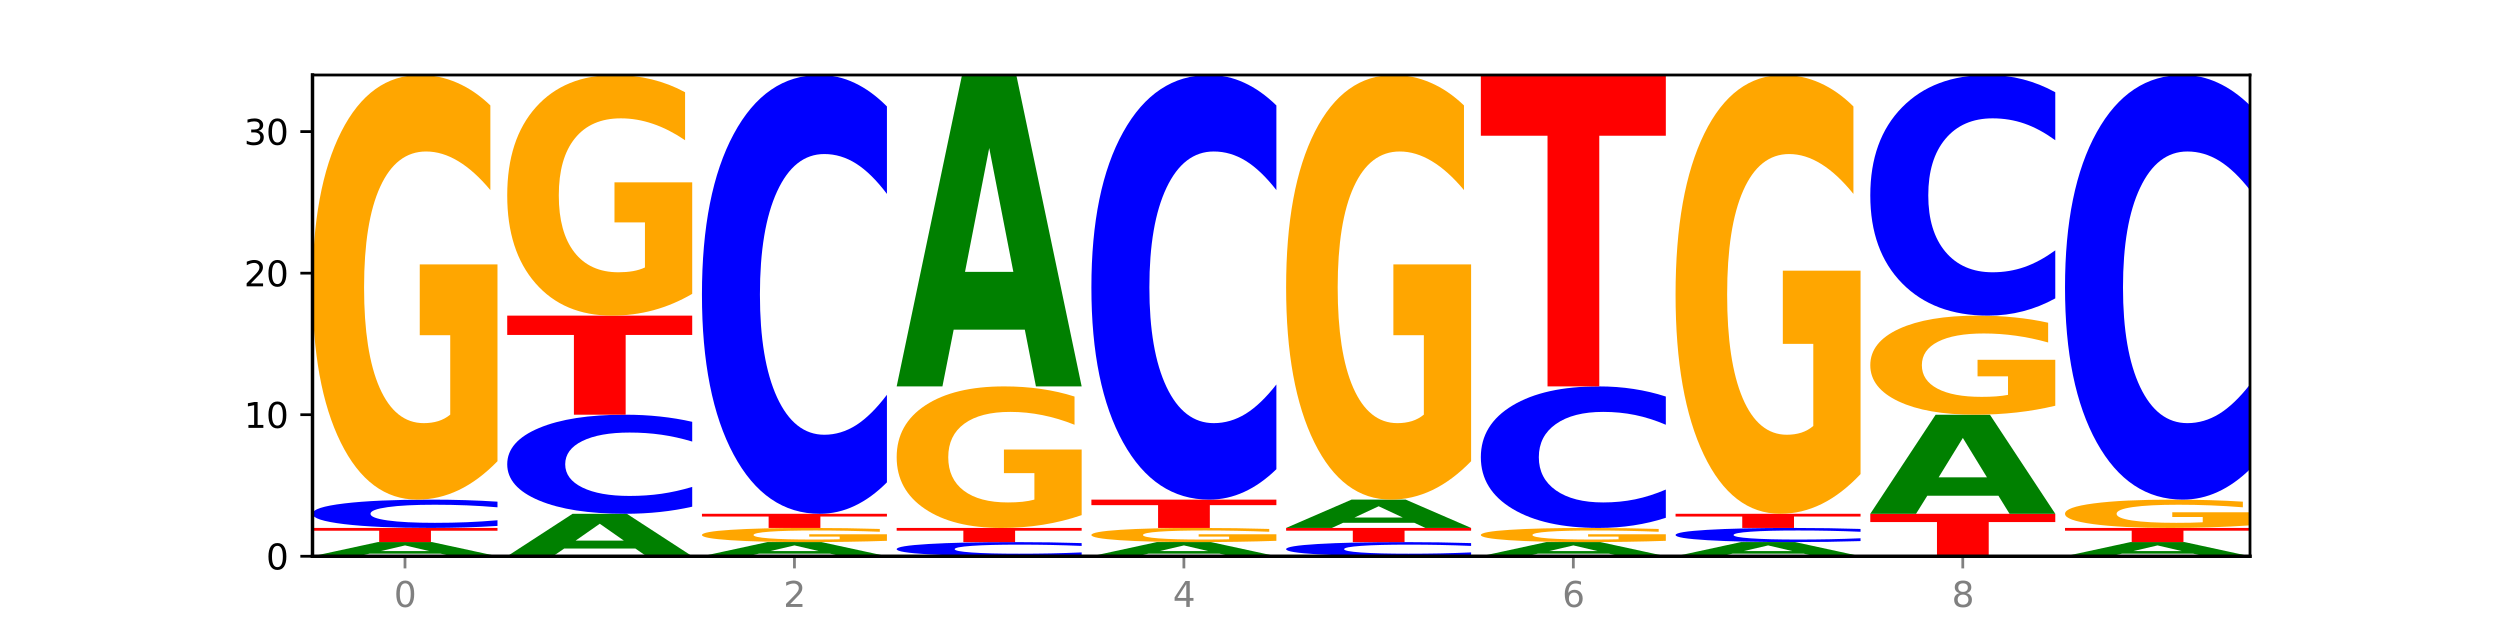 <?xml version="1.0" encoding="utf-8" standalone="no"?>
<!DOCTYPE svg PUBLIC "-//W3C//DTD SVG 1.1//EN"
  "http://www.w3.org/Graphics/SVG/1.1/DTD/svg11.dtd">
<svg xmlns:xlink="http://www.w3.org/1999/xlink" width="720pt" height="180pt" viewBox="0 0 720 180" xmlns="http://www.w3.org/2000/svg" version="1.1">
 <defs>
  <style type="text/css">*{stroke-linejoin: round; stroke-linecap: butt}</style>
 </defs>
 <g id="figure_1">
  <g id="patch_1">
   <path d="M 0 180 
L 720 180 
L 720 0 
L 0 0 
z
" style="fill: #ffffff"/>
  </g>
  <g id="axes_1">
   <g id="patch_2">
    <path d="M 90 160.2 
L 648 160.2 
L 648 21.6 
L 90 21.6 
z
" style="fill: #ffffff"/>
   </g>
   <g id="line2d_1">
    <path d="M 90 160.2 
L 648 160.2 
" clip-path="url(#p5c97c0e944)" style="fill: none; stroke: #000000; stroke-width: 0.5; stroke-linecap: square"/>
   </g>
   <g id="patch_3">
    <path d="M 126.905 159.457 
L 106.415 159.457 
L 103.18 160.2 
L 90 160.2 
L 108.823 156.124 
L 124.454 156.124 
L 143.276 160.2 
L 130.107 160.2 
L 126.905 159.457 
z
M 109.683 158.701 
L 123.604 158.701 
L 116.655 157.079 
L 109.683 158.701 
z
" clip-path="url(#p5c97c0e944)" style="fill: #008000"/>
   </g>
   <g id="patch_4">
    <path d="M 90 152.047 
L 143.276 152.047 
L 143.276 152.842 
L 124.109 152.842 
L 124.109 156.124 
L 109.204 156.124 
L 109.204 152.842 
L 90 152.842 
L 90 152.047 
z
" clip-path="url(#p5c97c0e944)" style="fill: #ff0000"/>
   </g>
   <g id="patch_5">
    <path d="M 143.276 151.463 
Q 138.82 151.752 134.001 151.899 
Q 129.182 152.047 123.934 152.047 
Q 108.282 152.047 99.141 150.949 
Q 90 149.851 90 147.973 
Q 90 146.089 99.141 144.992 
Q 108.282 143.894 123.934 143.894 
Q 129.182 143.894 134.001 144.042 
Q 138.82 144.189 143.276 144.479 
L 143.276 146.104 
Q 138.78 145.72 134.417 145.541 
Q 130.055 145.363 125.236 145.363 
Q 116.591 145.363 111.638 146.058 
Q 106.698 146.752 106.698 147.973 
Q 106.698 149.189 111.638 149.885 
Q 116.591 150.578 125.236 150.578 
Q 130.055 150.578 134.417 150.4 
Q 138.78 150.22 143.276 149.836 
L 143.276 151.463 
z
" clip-path="url(#p5c97c0e944)" style="fill: #0000ff"/>
   </g>
   <g id="patch_6">
    <path d="M 143.276 132.829 
Q 137.903 138.362 132.124 141.141 
Q 126.345 143.894 120.184 143.894 
Q 106.262 143.894 98.131 127.423 
Q 90 110.952 90 82.785 
Q 90 54.289 98.274 37.945 
Q 106.561 21.6 120.972 21.6 
Q 126.525 21.6 131.611 23.823 
Q 136.709 26.021 141.223 30.366 
L 141.223 54.744 
Q 136.566 49.161 131.957 46.407 
Q 127.348 43.629 122.716 43.629 
Q 114.143 43.629 109.498 53.784 
Q 104.853 63.914 104.853 82.785 
Q 104.853 101.479 109.331 111.685 
Q 113.808 121.866 122.047 121.866 
Q 124.292 121.866 126.214 121.284 
Q 128.136 120.678 129.665 119.415 
L 129.665 96.528 
L 120.889 96.528 
L 120.889 76.141 
L 143.276 76.141 
L 143.276 132.829 
z
" clip-path="url(#p5c97c0e944)" style="fill: #ffa600"/>
   </g>
   <g id="patch_7">
    <path d="M 182.985 157.972 
L 162.496 157.972 
L 159.261 160.2 
L 146.08 160.2 
L 164.903 147.971 
L 180.534 147.971 
L 199.357 160.2 
L 186.187 160.2 
L 182.985 157.972 
z
M 165.764 155.702 
L 179.684 155.702 
L 172.735 150.838 
L 165.764 155.702 
z
" clip-path="url(#p5c97c0e944)" style="fill: #008000"/>
   </g>
   <g id="patch_8">
    <path d="M 199.357 145.925 
Q 194.9 146.939 190.081 147.452 
Q 185.263 147.971 180.014 147.971 
Q 164.363 147.971 155.222 144.127 
Q 146.08 140.284 146.08 133.712 
Q 146.08 127.116 155.222 123.279 
Q 164.363 119.435 180.014 119.435 
Q 185.263 119.435 190.081 119.954 
Q 194.9 120.467 199.357 121.481 
L 199.357 127.169 
Q 194.86 125.825 190.498 125.2 
Q 186.135 124.575 181.316 124.575 
Q 172.672 124.575 167.718 127.01 
Q 162.779 129.438 162.779 133.712 
Q 162.779 137.968 167.718 140.402 
Q 172.672 142.831 181.316 142.831 
Q 186.135 142.831 190.498 142.206 
Q 194.86 141.575 199.357 140.231 
L 199.357 145.925 
z
" clip-path="url(#p5c97c0e944)" style="fill: #0000ff"/>
   </g>
   <g id="patch_9">
    <path d="M 146.08 90.9 
L 199.357 90.9 
L 199.357 96.465 
L 180.19 96.465 
L 180.19 119.435 
L 165.285 119.435 
L 165.285 96.465 
L 146.08 96.465 
L 146.08 90.9 
z
" clip-path="url(#p5c97c0e944)" style="fill: #ff0000"/>
   </g>
   <g id="patch_10">
    <path d="M 199.357 84.63 
Q 193.984 87.765 188.205 89.34 
Q 182.426 90.9 176.265 90.9 
Q 162.343 90.9 154.212 81.566 
Q 146.08 72.233 146.08 56.271 
Q 146.08 40.124 154.355 30.862 
Q 162.641 21.6 177.053 21.6 
Q 182.605 21.6 187.691 22.86 
Q 192.79 24.105 197.303 26.567 
L 197.303 40.382 
Q 192.646 37.218 188.038 35.658 
Q 183.429 34.083 178.796 34.083 
Q 170.223 34.083 165.578 39.838 
Q 160.934 45.578 160.934 56.271 
Q 160.934 66.865 165.411 72.648 
Q 169.889 78.417 178.127 78.417 
Q 180.372 78.417 182.294 78.088 
Q 184.217 77.744 185.745 77.029 
L 185.745 64.059 
L 176.969 64.059 
L 176.969 52.507 
L 199.357 52.507 
L 199.357 84.63 
z
" clip-path="url(#p5c97c0e944)" style="fill: #ffa600"/>
   </g>
   <g id="patch_11">
    <path d="M 239.065 159.457 
L 218.576 159.457 
L 215.341 160.2 
L 202.161 160.2 
L 220.983 156.124 
L 236.615 156.124 
L 255.437 160.2 
L 242.268 160.2 
L 239.065 159.457 
z
M 221.844 158.701 
L 235.765 158.701 
L 228.815 157.079 
L 221.844 158.701 
z
" clip-path="url(#p5c97c0e944)" style="fill: #008000"/>
   </g>
   <g id="patch_12">
    <path d="M 255.437 155.755 
Q 250.064 155.939 244.285 156.032 
Q 238.506 156.124 232.345 156.124 
Q 218.423 156.124 210.292 155.574 
Q 202.161 155.025 202.161 154.087 
Q 202.161 153.137 210.435 152.592 
Q 218.722 152.047 233.133 152.047 
Q 238.685 152.047 243.772 152.121 
Q 248.87 152.194 253.384 152.339 
L 253.384 153.152 
Q 248.727 152.966 244.118 152.874 
Q 239.509 152.781 234.876 152.781 
Q 226.304 152.781 221.659 153.12 
Q 217.014 153.458 217.014 154.087 
Q 217.014 154.71 221.492 155.05 
Q 225.969 155.389 234.208 155.389 
Q 236.453 155.389 238.375 155.37 
Q 240.297 155.35 241.826 155.308 
L 241.826 154.545 
L 233.05 154.545 
L 233.05 153.865 
L 255.437 153.865 
L 255.437 155.755 
z
" clip-path="url(#p5c97c0e944)" style="fill: #ffa600"/>
   </g>
   <g id="patch_13">
    <path d="M 202.161 147.971 
L 255.437 147.971 
L 255.437 148.766 
L 236.27 148.766 
L 236.27 152.047 
L 221.365 152.047 
L 221.365 148.766 
L 202.161 148.766 
L 202.161 147.971 
z
" clip-path="url(#p5c97c0e944)" style="fill: #ff0000"/>
   </g>
   <g id="patch_14">
    <path d="M 255.437 138.912 
Q 250.981 143.402 246.162 145.673 
Q 241.343 147.971 236.094 147.971 
Q 220.443 147.971 211.302 130.951 
Q 202.161 113.931 202.161 84.824 
Q 202.161 55.614 211.302 38.62 
Q 220.443 21.6 236.094 21.6 
Q 241.343 21.6 246.162 23.897 
Q 250.981 26.168 255.437 30.658 
L 255.437 55.849 
Q 250.94 49.897 246.578 47.13 
Q 242.215 44.363 237.397 44.363 
Q 228.752 44.363 223.799 55.144 
Q 218.859 65.899 218.859 84.824 
Q 218.859 103.672 223.799 114.453 
Q 228.752 125.208 237.397 125.208 
Q 242.215 125.208 246.578 122.441 
Q 250.94 119.647 255.437 113.696 
L 255.437 138.912 
z
" clip-path="url(#p5c97c0e944)" style="fill: #0000ff"/>
   </g>
   <g id="patch_15">
    <path d="M 311.518 159.908 
Q 307.061 160.053 302.242 160.126 
Q 297.423 160.2 292.175 160.2 
Q 276.524 160.2 267.382 159.651 
Q 258.241 159.102 258.241 158.163 
Q 258.241 157.221 267.382 156.673 
Q 276.524 156.124 292.175 156.124 
Q 297.423 156.124 302.242 156.198 
Q 307.061 156.271 311.518 156.416 
L 311.518 157.228 
Q 307.021 157.036 302.658 156.947 
Q 298.296 156.858 293.477 156.858 
Q 284.832 156.858 279.879 157.206 
Q 274.94 157.553 274.94 158.163 
Q 274.94 158.771 279.879 159.119 
Q 284.832 159.466 293.477 159.466 
Q 298.296 159.466 302.658 159.376 
Q 307.021 159.286 311.518 159.094 
L 311.518 159.908 
z
" clip-path="url(#p5c97c0e944)" style="fill: #0000ff"/>
   </g>
   <g id="patch_16">
    <path d="M 258.241 152.047 
L 311.518 152.047 
L 311.518 152.842 
L 292.35 152.842 
L 292.35 156.124 
L 277.445 156.124 
L 277.445 152.842 
L 258.241 152.842 
L 258.241 152.047 
z
" clip-path="url(#p5c97c0e944)" style="fill: #ff0000"/>
   </g>
   <g id="patch_17">
    <path d="M 311.518 148.359 
Q 306.145 150.203 300.366 151.129 
Q 294.587 152.047 288.426 152.047 
Q 274.504 152.047 266.372 146.557 
Q 258.241 141.066 258.241 131.677 
Q 258.241 122.179 266.516 116.731 
Q 274.802 111.282 289.214 111.282 
Q 294.766 111.282 299.852 112.023 
Q 304.951 112.756 309.464 114.204 
L 309.464 122.33 
Q 304.807 120.469 300.198 119.552 
Q 295.59 118.625 290.957 118.625 
Q 282.384 118.625 277.739 122.01 
Q 273.095 125.387 273.095 131.677 
Q 273.095 137.909 277.572 141.311 
Q 282.05 144.704 290.288 144.704 
Q 292.533 144.704 294.455 144.511 
Q 296.378 144.308 297.906 143.887 
L 297.906 136.258 
L 289.13 136.258 
L 289.13 129.463 
L 311.518 129.463 
L 311.518 148.359 
z
" clip-path="url(#p5c97c0e944)" style="fill: #ffa600"/>
   </g>
   <g id="patch_18">
    <path d="M 295.146 94.945 
L 274.657 94.945 
L 271.421 111.282 
L 258.241 111.282 
L 277.064 21.6 
L 292.695 21.6 
L 311.518 111.282 
L 298.348 111.282 
L 295.146 94.945 
z
M 277.924 78.3 
L 291.845 78.3 
L 284.896 42.627 
L 277.924 78.3 
z
" clip-path="url(#p5c97c0e944)" style="fill: #008000"/>
   </g>
   <g id="patch_19">
    <path d="M 351.226 159.457 
L 330.737 159.457 
L 327.502 160.2 
L 314.322 160.2 
L 333.144 156.124 
L 348.775 156.124 
L 367.598 160.2 
L 354.429 160.2 
L 351.226 159.457 
z
M 334.005 158.701 
L 347.926 158.701 
L 340.976 157.079 
L 334.005 158.701 
z
" clip-path="url(#p5c97c0e944)" style="fill: #008000"/>
   </g>
   <g id="patch_20">
    <path d="M 367.598 155.755 
Q 362.225 155.939 356.446 156.032 
Q 350.667 156.124 344.506 156.124 
Q 330.584 156.124 322.453 155.574 
Q 314.322 155.025 314.322 154.087 
Q 314.322 153.137 322.596 152.592 
Q 330.882 152.047 345.294 152.047 
Q 350.846 152.047 355.933 152.121 
Q 361.031 152.194 365.544 152.339 
L 365.544 153.152 
Q 360.888 152.966 356.279 152.874 
Q 351.67 152.781 347.037 152.781 
Q 338.464 152.781 333.82 153.12 
Q 329.175 153.458 329.175 154.087 
Q 329.175 154.71 333.653 155.05 
Q 338.13 155.389 346.369 155.389 
Q 348.613 155.389 350.536 155.37 
Q 352.458 155.35 353.986 155.308 
L 353.986 154.545 
L 345.21 154.545 
L 345.21 153.865 
L 367.598 153.865 
L 367.598 155.755 
z
" clip-path="url(#p5c97c0e944)" style="fill: #ffa600"/>
   </g>
   <g id="patch_21">
    <path d="M 314.322 143.894 
L 367.598 143.894 
L 367.598 145.484 
L 348.431 145.484 
L 348.431 152.047 
L 333.526 152.047 
L 333.526 145.484 
L 314.322 145.484 
L 314.322 143.894 
z
" clip-path="url(#p5c97c0e944)" style="fill: #ff0000"/>
   </g>
   <g id="patch_22">
    <path d="M 367.598 135.128 
Q 363.142 139.473 358.323 141.671 
Q 353.504 143.894 348.255 143.894 
Q 332.604 143.894 323.463 127.423 
Q 314.322 110.952 314.322 82.785 
Q 314.322 54.517 323.463 38.071 
Q 332.604 21.6 348.255 21.6 
Q 353.504 21.6 358.323 23.823 
Q 363.142 26.021 367.598 30.366 
L 367.598 54.744 
Q 363.101 48.984 358.739 46.306 
Q 354.376 43.629 349.557 43.629 
Q 340.913 43.629 335.96 54.062 
Q 331.02 64.47 331.02 82.785 
Q 331.02 101.024 335.96 111.458 
Q 340.913 121.866 349.557 121.866 
Q 354.376 121.866 358.739 119.188 
Q 363.101 116.485 367.598 110.725 
L 367.598 135.128 
z
" clip-path="url(#p5c97c0e944)" style="fill: #0000ff"/>
   </g>
   <g id="patch_23">
    <path d="M 423.678 159.908 
Q 419.222 160.053 414.403 160.126 
Q 409.584 160.2 404.336 160.2 
Q 388.684 160.2 379.543 159.651 
Q 370.402 159.102 370.402 158.163 
Q 370.402 157.221 379.543 156.673 
Q 388.684 156.124 404.336 156.124 
Q 409.584 156.124 414.403 156.198 
Q 419.222 156.271 423.678 156.416 
L 423.678 157.228 
Q 419.182 157.036 414.819 156.947 
Q 410.457 156.858 405.638 156.858 
Q 396.993 156.858 392.04 157.206 
Q 387.1 157.553 387.1 158.163 
Q 387.1 158.771 392.04 159.119 
Q 396.993 159.466 405.638 159.466 
Q 410.457 159.466 414.819 159.376 
Q 419.182 159.286 423.678 159.094 
L 423.678 159.908 
z
" clip-path="url(#p5c97c0e944)" style="fill: #0000ff"/>
   </g>
   <g id="patch_24">
    <path d="M 370.402 152.047 
L 423.678 152.047 
L 423.678 152.842 
L 404.511 152.842 
L 404.511 156.124 
L 389.606 156.124 
L 389.606 152.842 
L 370.402 152.842 
L 370.402 152.047 
z
" clip-path="url(#p5c97c0e944)" style="fill: #ff0000"/>
   </g>
   <g id="patch_25">
    <path d="M 407.307 150.562 
L 386.817 150.562 
L 383.582 152.047 
L 370.402 152.047 
L 389.225 143.894 
L 404.856 143.894 
L 423.678 152.047 
L 410.509 152.047 
L 407.307 150.562 
z
M 390.085 149.049 
L 404.006 149.049 
L 397.057 145.806 
L 390.085 149.049 
z
" clip-path="url(#p5c97c0e944)" style="fill: #008000"/>
   </g>
   <g id="patch_26">
    <path d="M 423.678 132.829 
Q 418.305 138.362 412.526 141.141 
Q 406.747 143.894 400.586 143.894 
Q 386.664 143.894 378.533 127.423 
Q 370.402 110.952 370.402 82.785 
Q 370.402 54.289 378.676 37.945 
Q 386.963 21.6 401.374 21.6 
Q 406.927 21.6 412.013 23.823 
Q 417.111 26.021 421.625 30.366 
L 421.625 54.744 
Q 416.968 49.161 412.359 46.407 
Q 407.75 43.629 403.118 43.629 
Q 394.545 43.629 389.9 53.784 
Q 385.255 63.914 385.255 82.785 
Q 385.255 101.479 389.733 111.685 
Q 394.21 121.866 402.449 121.866 
Q 404.694 121.866 406.616 121.284 
Q 408.538 120.678 410.067 119.415 
L 410.067 96.528 
L 401.291 96.528 
L 401.291 76.141 
L 423.678 76.141 
L 423.678 132.829 
z
" clip-path="url(#p5c97c0e944)" style="fill: #ffa600"/>
   </g>
   <g id="patch_27">
    <path d="M 463.387 159.457 
L 442.898 159.457 
L 439.663 160.2 
L 426.482 160.2 
L 445.305 156.124 
L 460.936 156.124 
L 479.759 160.2 
L 466.589 160.2 
L 463.387 159.457 
z
M 446.166 158.701 
L 460.087 158.701 
L 453.137 157.079 
L 446.166 158.701 
z
" clip-path="url(#p5c97c0e944)" style="fill: #008000"/>
   </g>
   <g id="patch_28">
    <path d="M 479.759 155.755 
Q 474.386 155.939 468.607 156.032 
Q 462.828 156.124 456.667 156.124 
Q 442.745 156.124 434.614 155.574 
Q 426.482 155.025 426.482 154.087 
Q 426.482 153.137 434.757 152.592 
Q 443.043 152.047 457.455 152.047 
Q 463.007 152.047 468.093 152.121 
Q 473.192 152.194 477.705 152.339 
L 477.705 153.152 
Q 473.049 152.966 468.44 152.874 
Q 463.831 152.781 459.198 152.781 
Q 450.625 152.781 445.98 153.12 
Q 441.336 153.458 441.336 154.087 
Q 441.336 154.71 445.813 155.05 
Q 450.291 155.389 458.529 155.389 
Q 460.774 155.389 462.697 155.37 
Q 464.619 155.35 466.147 155.308 
L 466.147 154.545 
L 457.371 154.545 
L 457.371 153.865 
L 479.759 153.865 
L 479.759 155.755 
z
" clip-path="url(#p5c97c0e944)" style="fill: #ffa600"/>
   </g>
   <g id="patch_29">
    <path d="M 479.759 149.125 
Q 475.302 150.573 470.483 151.306 
Q 465.665 152.047 460.416 152.047 
Q 444.765 152.047 435.624 146.557 
Q 426.482 141.066 426.482 131.677 
Q 426.482 122.255 435.624 116.773 
Q 444.765 111.282 460.416 111.282 
Q 465.665 111.282 470.483 112.023 
Q 475.302 112.756 479.759 114.204 
L 479.759 122.33 
Q 475.262 120.41 470.9 119.518 
Q 466.537 118.625 461.718 118.625 
Q 453.074 118.625 448.12 122.103 
Q 443.181 125.572 443.181 131.677 
Q 443.181 137.757 448.12 141.235 
Q 453.074 144.704 461.718 144.704 
Q 466.537 144.704 470.9 143.812 
Q 475.262 142.911 479.759 140.991 
L 479.759 149.125 
z
" clip-path="url(#p5c97c0e944)" style="fill: #0000ff"/>
   </g>
   <g id="patch_30">
    <path d="M 426.482 21.6 
L 479.759 21.6 
L 479.759 39.091 
L 460.592 39.091 
L 460.592 111.282 
L 445.687 111.282 
L 445.687 39.091 
L 426.482 39.091 
L 426.482 21.6 
z
" clip-path="url(#p5c97c0e944)" style="fill: #ff0000"/>
   </g>
   <g id="patch_31">
    <path d="M 519.467 159.457 
L 498.978 159.457 
L 495.743 160.2 
L 482.563 160.2 
L 501.385 156.124 
L 517.017 156.124 
L 535.839 160.2 
L 522.67 160.2 
L 519.467 159.457 
z
M 502.246 158.701 
L 516.167 158.701 
L 509.217 157.079 
L 502.246 158.701 
z
" clip-path="url(#p5c97c0e944)" style="fill: #008000"/>
   </g>
   <g id="patch_32">
    <path d="M 535.839 155.831 
Q 531.383 155.976 526.564 156.049 
Q 521.745 156.124 516.496 156.124 
Q 500.845 156.124 491.704 155.574 
Q 482.563 155.025 482.563 154.087 
Q 482.563 153.144 491.704 152.596 
Q 500.845 152.047 516.496 152.047 
Q 521.745 152.047 526.564 152.121 
Q 531.383 152.194 535.839 152.339 
L 535.839 153.152 
Q 531.342 152.96 526.98 152.871 
Q 522.617 152.781 517.799 152.781 
Q 509.154 152.781 504.201 153.129 
Q 499.261 153.476 499.261 154.087 
Q 499.261 154.695 504.201 155.042 
Q 509.154 155.389 517.799 155.389 
Q 522.617 155.389 526.98 155.3 
Q 531.342 155.21 535.839 155.018 
L 535.839 155.831 
z
" clip-path="url(#p5c97c0e944)" style="fill: #0000ff"/>
   </g>
   <g id="patch_33">
    <path d="M 482.563 147.971 
L 535.839 147.971 
L 535.839 148.766 
L 516.672 148.766 
L 516.672 152.047 
L 501.767 152.047 
L 501.767 148.766 
L 482.563 148.766 
L 482.563 147.971 
z
" clip-path="url(#p5c97c0e944)" style="fill: #ff0000"/>
   </g>
   <g id="patch_34">
    <path d="M 535.839 136.537 
Q 530.466 142.254 524.687 145.125 
Q 518.908 147.971 512.747 147.971 
Q 498.825 147.971 490.694 130.951 
Q 482.563 113.931 482.563 84.824 
Q 482.563 55.379 490.837 38.489 
Q 499.124 21.6 513.535 21.6 
Q 519.087 21.6 524.174 23.897 
Q 529.272 26.168 533.786 30.658 
L 533.786 55.849 
Q 529.129 50.08 524.52 47.234 
Q 519.911 44.363 515.278 44.363 
Q 506.706 44.363 502.061 54.857 
Q 497.416 65.325 497.416 84.824 
Q 497.416 104.142 501.894 114.688 
Q 506.371 125.208 514.61 125.208 
Q 516.855 125.208 518.777 124.607 
Q 520.699 123.981 522.228 122.676 
L 522.228 99.025 
L 513.452 99.025 
L 513.452 77.959 
L 535.839 77.959 
L 535.839 136.537 
z
" clip-path="url(#p5c97c0e944)" style="fill: #ffa600"/>
   </g>
   <g id="patch_35">
    <path d="M 538.643 147.971 
L 591.92 147.971 
L 591.92 150.356 
L 572.752 150.356 
L 572.752 160.2 
L 557.847 160.2 
L 557.847 150.356 
L 538.643 150.356 
L 538.643 147.971 
z
" clip-path="url(#p5c97c0e944)" style="fill: #ff0000"/>
   </g>
   <g id="patch_36">
    <path d="M 575.548 142.772 
L 555.059 142.772 
L 551.823 147.971 
L 538.643 147.971 
L 557.466 119.435 
L 573.097 119.435 
L 591.92 147.971 
L 578.75 147.971 
L 575.548 142.772 
z
M 558.326 137.476 
L 572.247 137.476 
L 565.298 126.126 
L 558.326 137.476 
z
" clip-path="url(#p5c97c0e944)" style="fill: #008000"/>
   </g>
   <g id="patch_37">
    <path d="M 591.92 116.854 
Q 586.547 118.144 580.768 118.793 
Q 574.989 119.435 568.828 119.435 
Q 554.906 119.435 546.774 115.592 
Q 538.643 111.749 538.643 105.176 
Q 538.643 98.527 546.918 94.714 
Q 555.204 90.9 569.616 90.9 
Q 575.168 90.9 580.254 91.419 
Q 585.353 91.932 589.866 92.945 
L 589.866 98.634 
Q 585.209 97.331 580.6 96.688 
Q 575.992 96.04 571.359 96.04 
Q 562.786 96.04 558.141 98.41 
Q 553.497 100.773 553.497 105.176 
Q 553.497 109.538 557.974 111.92 
Q 562.452 114.295 570.69 114.295 
Q 572.935 114.295 574.857 114.16 
Q 576.78 114.018 578.308 113.724 
L 578.308 108.383 
L 569.532 108.383 
L 569.532 103.626 
L 591.92 103.626 
L 591.92 116.854 
z
" clip-path="url(#p5c97c0e944)" style="fill: #ffa600"/>
   </g>
   <g id="patch_38">
    <path d="M 591.92 85.933 
Q 587.463 88.395 582.644 89.64 
Q 577.825 90.9 572.577 90.9 
Q 556.926 90.9 547.784 81.566 
Q 538.643 72.233 538.643 56.271 
Q 538.643 40.253 547.784 30.934 
Q 556.926 21.6 572.577 21.6 
Q 577.825 21.6 582.644 22.86 
Q 587.463 24.105 591.92 26.567 
L 591.92 40.382 
Q 587.423 37.118 583.06 35.6 
Q 578.698 34.083 573.879 34.083 
Q 565.234 34.083 560.281 39.995 
Q 555.342 45.893 555.342 56.271 
Q 555.342 66.607 560.281 72.519 
Q 565.234 78.417 573.879 78.417 
Q 578.698 78.417 583.06 76.9 
Q 587.423 75.368 591.92 72.104 
L 591.92 85.933 
z
" clip-path="url(#p5c97c0e944)" style="fill: #0000ff"/>
   </g>
   <g id="patch_39">
    <path d="M 631.628 159.457 
L 611.139 159.457 
L 607.904 160.2 
L 594.724 160.2 
L 613.546 156.124 
L 629.177 156.124 
L 648 160.2 
L 634.831 160.2 
L 631.628 159.457 
z
M 614.407 158.701 
L 628.328 158.701 
L 621.378 157.079 
L 614.407 158.701 
z
" clip-path="url(#p5c97c0e944)" style="fill: #008000"/>
   </g>
   <g id="patch_40">
    <path d="M 594.724 152.047 
L 648 152.047 
L 648 152.842 
L 628.833 152.842 
L 628.833 156.124 
L 613.928 156.124 
L 613.928 152.842 
L 594.724 152.842 
L 594.724 152.047 
z
" clip-path="url(#p5c97c0e944)" style="fill: #ff0000"/>
   </g>
   <g id="patch_41">
    <path d="M 648 151.309 
Q 642.627 151.678 636.848 151.863 
Q 631.069 152.047 624.908 152.047 
Q 610.986 152.047 602.855 150.949 
Q 594.724 149.851 594.724 147.973 
Q 594.724 146.073 602.998 144.984 
Q 611.284 143.894 625.696 143.894 
Q 631.248 143.894 636.335 144.042 
Q 641.433 144.189 645.946 144.479 
L 645.946 146.104 
Q 641.29 145.732 636.681 145.548 
Q 632.072 145.363 627.439 145.363 
Q 618.866 145.363 614.222 146.04 
Q 609.577 146.715 609.577 147.973 
Q 609.577 149.219 614.055 149.9 
Q 618.532 150.578 626.771 150.578 
Q 629.015 150.578 630.938 150.54 
Q 632.86 150.499 634.388 150.415 
L 634.388 148.889 
L 625.612 148.889 
L 625.612 147.53 
L 648 147.53 
L 648 151.309 
z
" clip-path="url(#p5c97c0e944)" style="fill: #ffa600"/>
   </g>
   <g id="patch_42">
    <path d="M 648 135.128 
Q 643.544 139.473 638.725 141.671 
Q 633.906 143.894 628.657 143.894 
Q 613.006 143.894 603.865 127.423 
Q 594.724 110.952 594.724 82.785 
Q 594.724 54.517 603.865 38.071 
Q 613.006 21.6 628.657 21.6 
Q 633.906 21.6 638.725 23.823 
Q 643.544 26.021 648 30.366 
L 648 54.744 
Q 643.503 48.984 639.141 46.306 
Q 634.778 43.629 629.959 43.629 
Q 621.315 43.629 616.362 54.062 
Q 611.422 64.47 611.422 82.785 
Q 611.422 101.024 616.362 111.458 
Q 621.315 121.866 629.959 121.866 
Q 634.778 121.866 639.141 119.188 
Q 643.503 116.485 648 110.725 
L 648 135.128 
z
" clip-path="url(#p5c97c0e944)" style="fill: #0000ff"/>
   </g>
   <g id="matplotlib.axis_1">
    <g id="xtick_1">
     <g id="line2d_2">
      <defs>
       <path id="m4b538c05de" d="M 0 0 
L 0 3.5 
" style="stroke: #808080; stroke-width: 0.8"/>
      </defs>
      <g>
       <use xlink:href="#m4b538c05de" x="116.638" y="160.2" style="fill: #808080; stroke: #808080; stroke-width: 0.8"/>
      </g>
     </g>
     <g id="text_1">
      <!-- 0 -->
      <g style="fill: #808080" transform="translate(113.457 174.798) scale(0.1 -0.1)">
       <defs>
        <path id="DejaVuSans-30" d="M 2034 4250 
Q 1547 4250 1301 3770 
Q 1056 3291 1056 2328 
Q 1056 1369 1301 889 
Q 1547 409 2034 409 
Q 2525 409 2770 889 
Q 3016 1369 3016 2328 
Q 3016 3291 2770 3770 
Q 2525 4250 2034 4250 
z
M 2034 4750 
Q 2819 4750 3233 4129 
Q 3647 3509 3647 2328 
Q 3647 1150 3233 529 
Q 2819 -91 2034 -91 
Q 1250 -91 836 529 
Q 422 1150 422 2328 
Q 422 3509 836 4129 
Q 1250 4750 2034 4750 
z
" transform="scale(0.016)"/>
       </defs>
       <use xlink:href="#DejaVuSans-30"/>
      </g>
     </g>
    </g>
    <g id="xtick_2">
     <g id="line2d_3">
      <g>
       <use xlink:href="#m4b538c05de" x="228.799" y="160.2" style="fill: #808080; stroke: #808080; stroke-width: 0.8"/>
      </g>
     </g>
     <g id="text_2">
      <!-- 2 -->
      <g style="fill: #808080" transform="translate(225.618 174.798) scale(0.1 -0.1)">
       <defs>
        <path id="DejaVuSans-32" d="M 1228 531 
L 3431 531 
L 3431 0 
L 469 0 
L 469 531 
Q 828 903 1448 1529 
Q 2069 2156 2228 2338 
Q 2531 2678 2651 2914 
Q 2772 3150 2772 3378 
Q 2772 3750 2511 3984 
Q 2250 4219 1831 4219 
Q 1534 4219 1204 4116 
Q 875 4013 500 3803 
L 500 4441 
Q 881 4594 1212 4672 
Q 1544 4750 1819 4750 
Q 2544 4750 2975 4387 
Q 3406 4025 3406 3419 
Q 3406 3131 3298 2873 
Q 3191 2616 2906 2266 
Q 2828 2175 2409 1742 
Q 1991 1309 1228 531 
z
" transform="scale(0.016)"/>
       </defs>
       <use xlink:href="#DejaVuSans-32"/>
      </g>
     </g>
    </g>
    <g id="xtick_3">
     <g id="line2d_4">
      <g>
       <use xlink:href="#m4b538c05de" x="340.96" y="160.2" style="fill: #808080; stroke: #808080; stroke-width: 0.8"/>
      </g>
     </g>
     <g id="text_3">
      <!-- 4 -->
      <g style="fill: #808080" transform="translate(337.779 174.798) scale(0.1 -0.1)">
       <defs>
        <path id="DejaVuSans-34" d="M 2419 4116 
L 825 1625 
L 2419 1625 
L 2419 4116 
z
M 2253 4666 
L 3047 4666 
L 3047 1625 
L 3713 1625 
L 3713 1100 
L 3047 1100 
L 3047 0 
L 2419 0 
L 2419 1100 
L 313 1100 
L 313 1709 
L 2253 4666 
z
" transform="scale(0.016)"/>
       </defs>
       <use xlink:href="#DejaVuSans-34"/>
      </g>
     </g>
    </g>
    <g id="xtick_4">
     <g id="line2d_5">
      <g>
       <use xlink:href="#m4b538c05de" x="453.121" y="160.2" style="fill: #808080; stroke: #808080; stroke-width: 0.8"/>
      </g>
     </g>
     <g id="text_4">
      <!-- 6 -->
      <g style="fill: #808080" transform="translate(449.939 174.798) scale(0.1 -0.1)">
       <defs>
        <path id="DejaVuSans-36" d="M 2113 2584 
Q 1688 2584 1439 2293 
Q 1191 2003 1191 1497 
Q 1191 994 1439 701 
Q 1688 409 2113 409 
Q 2538 409 2786 701 
Q 3034 994 3034 1497 
Q 3034 2003 2786 2293 
Q 2538 2584 2113 2584 
z
M 3366 4563 
L 3366 3988 
Q 3128 4100 2886 4159 
Q 2644 4219 2406 4219 
Q 1781 4219 1451 3797 
Q 1122 3375 1075 2522 
Q 1259 2794 1537 2939 
Q 1816 3084 2150 3084 
Q 2853 3084 3261 2657 
Q 3669 2231 3669 1497 
Q 3669 778 3244 343 
Q 2819 -91 2113 -91 
Q 1303 -91 875 529 
Q 447 1150 447 2328 
Q 447 3434 972 4092 
Q 1497 4750 2381 4750 
Q 2619 4750 2861 4703 
Q 3103 4656 3366 4563 
z
" transform="scale(0.016)"/>
       </defs>
       <use xlink:href="#DejaVuSans-36"/>
      </g>
     </g>
    </g>
    <g id="xtick_5">
     <g id="line2d_6">
      <g>
       <use xlink:href="#m4b538c05de" x="565.281" y="160.2" style="fill: #808080; stroke: #808080; stroke-width: 0.8"/>
      </g>
     </g>
     <g id="text_5">
      <!-- 8 -->
      <g style="fill: #808080" transform="translate(562.1 174.798) scale(0.1 -0.1)">
       <defs>
        <path id="DejaVuSans-38" d="M 2034 2216 
Q 1584 2216 1326 1975 
Q 1069 1734 1069 1313 
Q 1069 891 1326 650 
Q 1584 409 2034 409 
Q 2484 409 2743 651 
Q 3003 894 3003 1313 
Q 3003 1734 2745 1975 
Q 2488 2216 2034 2216 
z
M 1403 2484 
Q 997 2584 770 2862 
Q 544 3141 544 3541 
Q 544 4100 942 4425 
Q 1341 4750 2034 4750 
Q 2731 4750 3128 4425 
Q 3525 4100 3525 3541 
Q 3525 3141 3298 2862 
Q 3072 2584 2669 2484 
Q 3125 2378 3379 2068 
Q 3634 1759 3634 1313 
Q 3634 634 3220 271 
Q 2806 -91 2034 -91 
Q 1263 -91 848 271 
Q 434 634 434 1313 
Q 434 1759 690 2068 
Q 947 2378 1403 2484 
z
M 1172 3481 
Q 1172 3119 1398 2916 
Q 1625 2713 2034 2713 
Q 2441 2713 2670 2916 
Q 2900 3119 2900 3481 
Q 2900 3844 2670 4047 
Q 2441 4250 2034 4250 
Q 1625 4250 1398 4047 
Q 1172 3844 1172 3481 
z
" transform="scale(0.016)"/>
       </defs>
       <use xlink:href="#DejaVuSans-38"/>
      </g>
     </g>
    </g>
   </g>
   <g id="matplotlib.axis_2">
    <g id="ytick_1">
     <g id="line2d_7">
      <defs>
       <path id="m3b2ee08aab" d="M 0 0 
L -3.5 0 
" style="stroke: #000000; stroke-width: 0.8"/>
      </defs>
      <g>
       <use xlink:href="#m3b2ee08aab" x="90" y="160.2" style="stroke: #000000; stroke-width: 0.8"/>
      </g>
     </g>
     <g id="text_6">
      <!-- 0 -->
      <g transform="translate(76.638 163.999) scale(0.1 -0.1)">
       <use xlink:href="#DejaVuSans-30"/>
      </g>
     </g>
    </g>
    <g id="ytick_2">
     <g id="line2d_8">
      <g>
       <use xlink:href="#m3b2ee08aab" x="90" y="119.435" style="stroke: #000000; stroke-width: 0.8"/>
      </g>
     </g>
     <g id="text_7">
      <!-- 10 -->
      <g transform="translate(70.275 123.235) scale(0.1 -0.1)">
       <defs>
        <path id="DejaVuSans-31" d="M 794 531 
L 1825 531 
L 1825 4091 
L 703 3866 
L 703 4441 
L 1819 4666 
L 2450 4666 
L 2450 531 
L 3481 531 
L 3481 0 
L 794 0 
L 794 531 
z
" transform="scale(0.016)"/>
       </defs>
       <use xlink:href="#DejaVuSans-31"/>
       <use xlink:href="#DejaVuSans-30" x="63.623"/>
      </g>
     </g>
    </g>
    <g id="ytick_3">
     <g id="line2d_9">
      <g>
       <use xlink:href="#m3b2ee08aab" x="90" y="78.671" style="stroke: #000000; stroke-width: 0.8"/>
      </g>
     </g>
     <g id="text_8">
      <!-- 20 -->
      <g transform="translate(70.275 82.47) scale(0.1 -0.1)">
       <use xlink:href="#DejaVuSans-32"/>
       <use xlink:href="#DejaVuSans-30" x="63.623"/>
      </g>
     </g>
    </g>
    <g id="ytick_4">
     <g id="line2d_10">
      <g>
       <use xlink:href="#m3b2ee08aab" x="90" y="37.906" style="stroke: #000000; stroke-width: 0.8"/>
      </g>
     </g>
     <g id="text_9">
      <!-- 30 -->
      <g transform="translate(70.275 41.705) scale(0.1 -0.1)">
       <defs>
        <path id="DejaVuSans-33" d="M 2597 2516 
Q 3050 2419 3304 2112 
Q 3559 1806 3559 1356 
Q 3559 666 3084 287 
Q 2609 -91 1734 -91 
Q 1441 -91 1130 -33 
Q 819 25 488 141 
L 488 750 
Q 750 597 1062 519 
Q 1375 441 1716 441 
Q 2309 441 2620 675 
Q 2931 909 2931 1356 
Q 2931 1769 2642 2001 
Q 2353 2234 1838 2234 
L 1294 2234 
L 1294 2753 
L 1863 2753 
Q 2328 2753 2575 2939 
Q 2822 3125 2822 3475 
Q 2822 3834 2567 4026 
Q 2313 4219 1838 4219 
Q 1578 4219 1281 4162 
Q 984 4106 628 3988 
L 628 4550 
Q 988 4650 1302 4700 
Q 1616 4750 1894 4750 
Q 2613 4750 3031 4423 
Q 3450 4097 3450 3541 
Q 3450 3153 3228 2886 
Q 3006 2619 2597 2516 
z
" transform="scale(0.016)"/>
       </defs>
       <use xlink:href="#DejaVuSans-33"/>
       <use xlink:href="#DejaVuSans-30" x="63.623"/>
      </g>
     </g>
    </g>
   </g>
   <g id="patch_43">
    <path d="M 90 160.2 
L 90 21.6 
" style="fill: none; stroke: #000000; stroke-linejoin: miter; stroke-linecap: square"/>
   </g>
   <g id="patch_44">
    <path d="M 648 160.2 
L 648 21.6 
" style="fill: none; stroke: #000000; stroke-width: 0.8; stroke-linejoin: miter; stroke-linecap: square"/>
   </g>
   <g id="patch_45">
    <path d="M 90 160.2 
L 648 160.2 
" style="fill: none; stroke: #000000; stroke-linejoin: miter; stroke-linecap: square"/>
   </g>
   <g id="patch_46">
    <path d="M 90 21.6 
L 648 21.6 
" style="fill: none; stroke: #000000; stroke-width: 0.8; stroke-linejoin: miter; stroke-linecap: square"/>
   </g>
  </g>
 </g>
 <defs>
  <clipPath id="p5c97c0e944">
   <rect x="90" y="21.6" width="558" height="138.6"/>
  </clipPath>
 </defs>
</svg>
